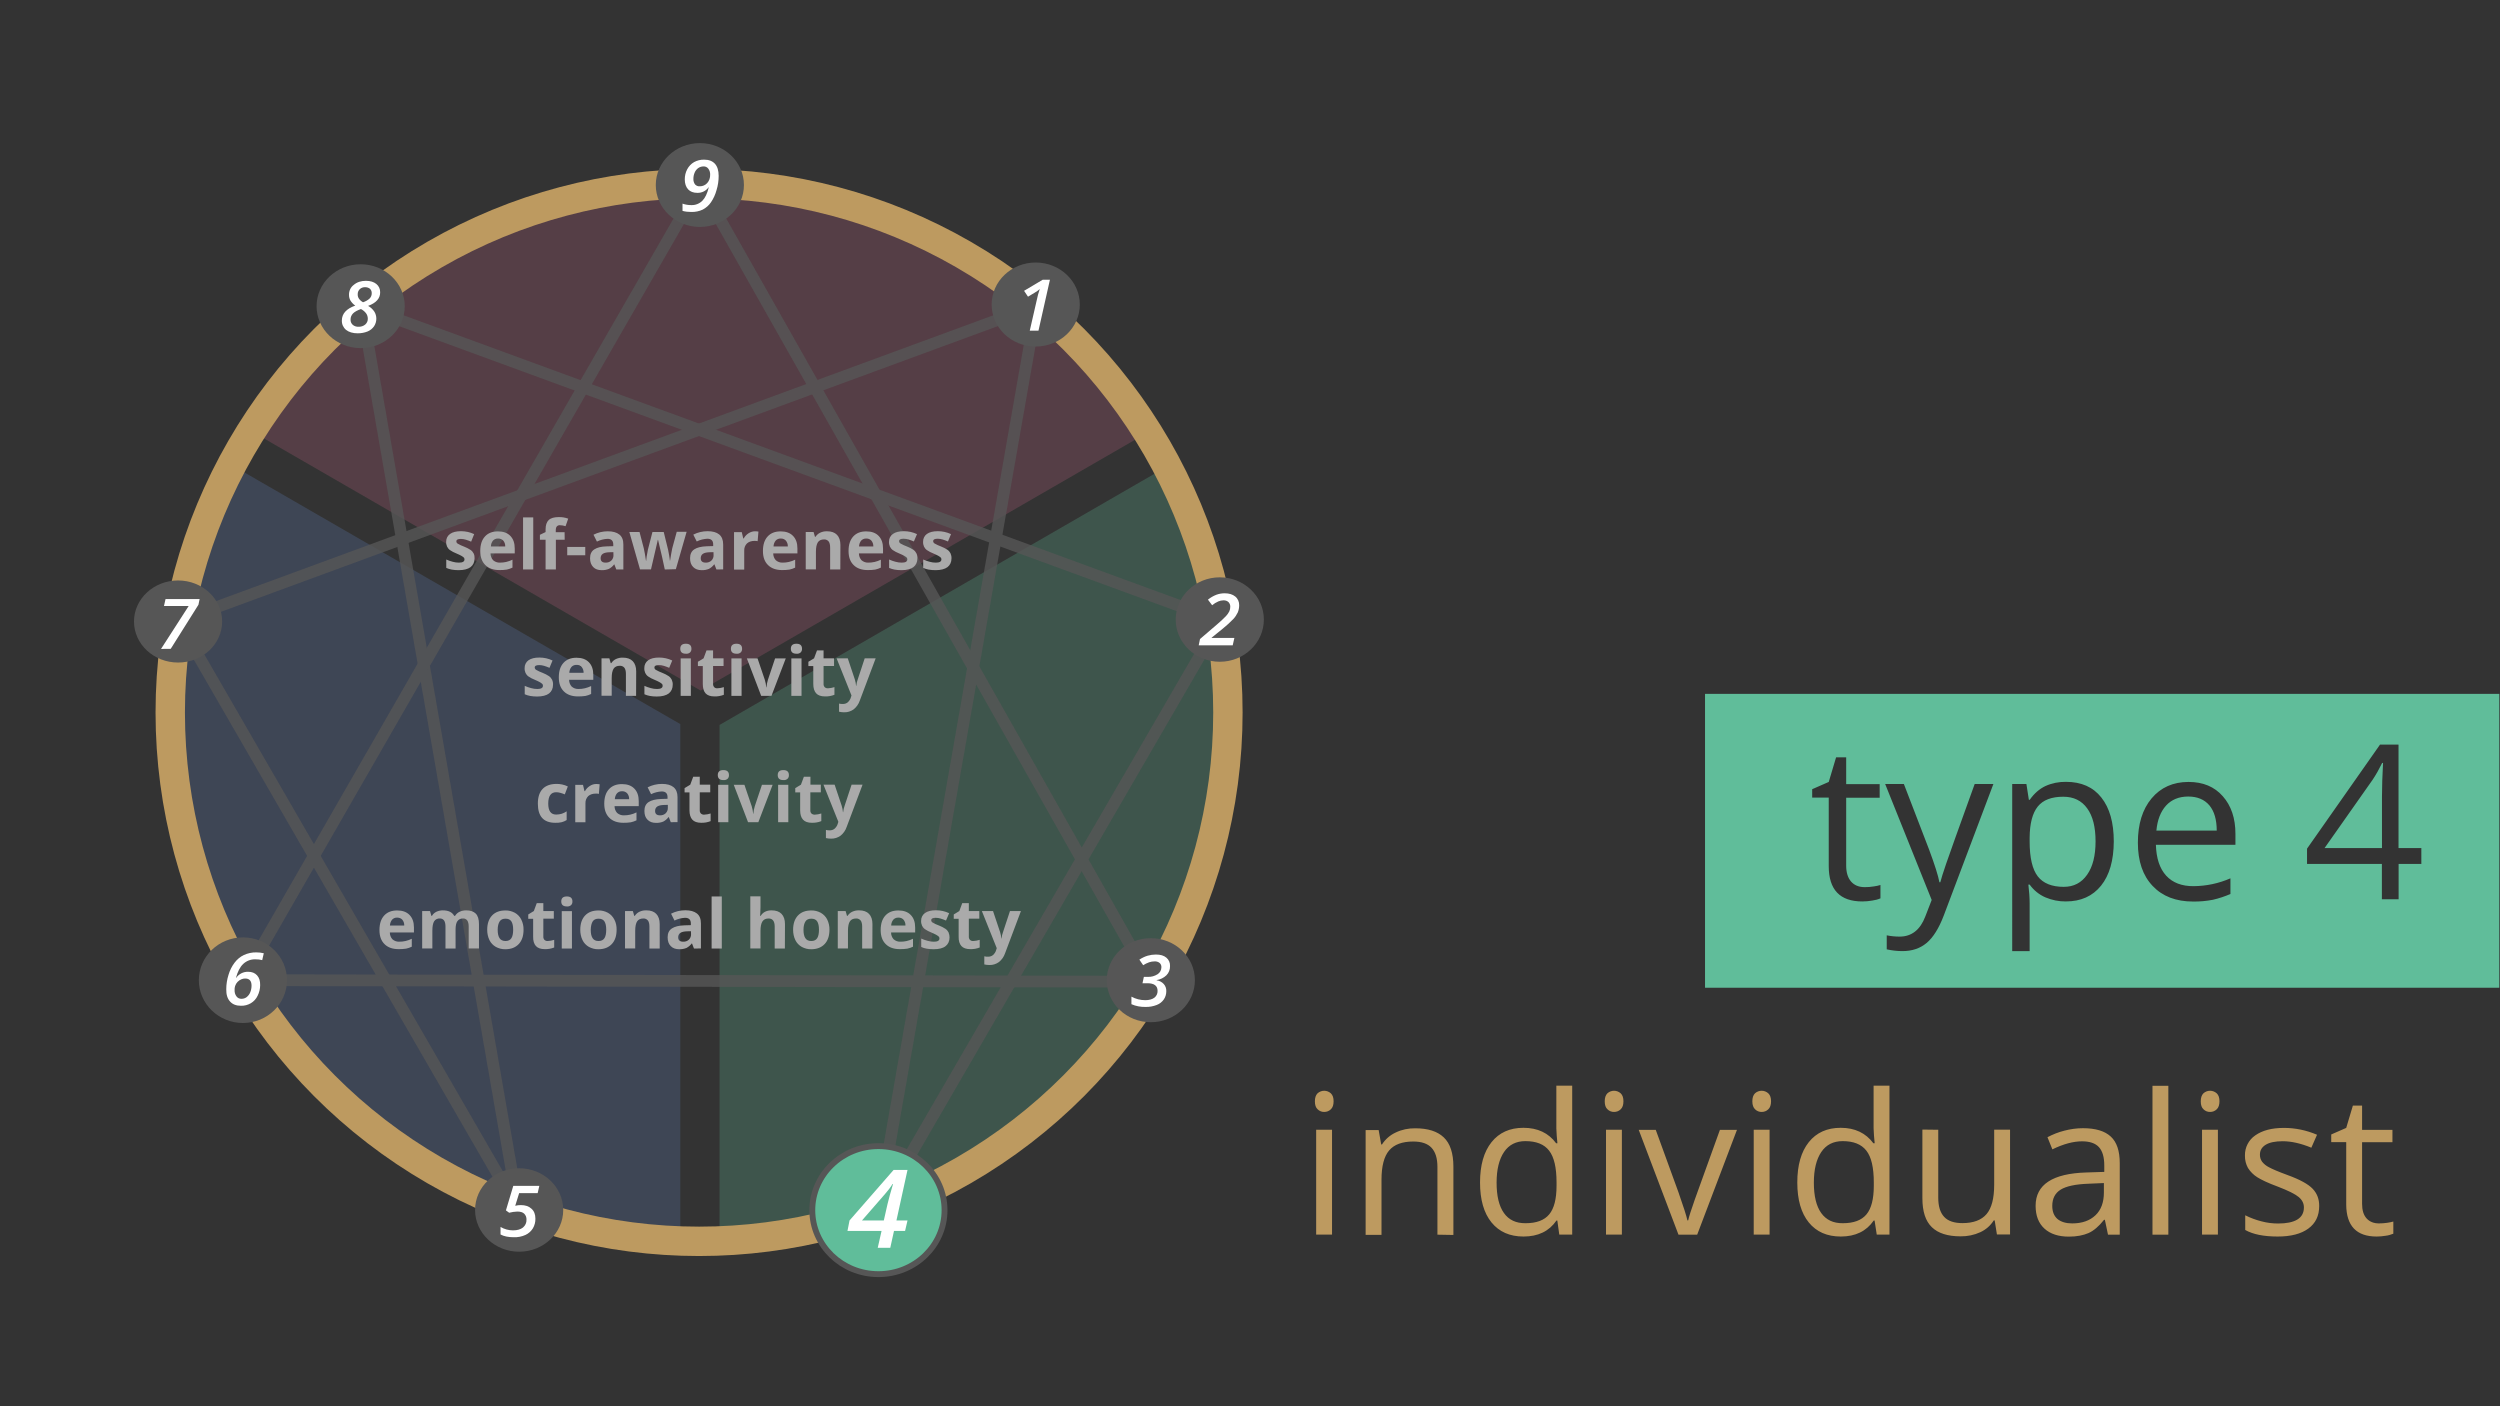<?xml version="1.0" encoding="utf-8"?>
<!-- Generator: Adobe Illustrator 25.2.2, SVG Export Plug-In . SVG Version: 6.00 Build 0)  -->
<svg version="1.1" id="Layer_1" xmlns:v="https://vecta.io/nano"
	 xmlns="http://www.w3.org/2000/svg" xmlns:xlink="http://www.w3.org/1999/xlink" x="0px" y="0px" viewBox="0 0 2552.3 1435.7"
	 style="enable-background:new 0 0 2552.3 1435.7;" xml:space="preserve">
<rect x="0" y="0" width="2552.3" height="1435.7" fill="#333333" stroke="none"/>
<style type="text/css">
	.st0{opacity:0.25;fill:#60BD9A;enable-background:new    ;}
	.st1{opacity:0.25;fill:#BD6083;enable-background:new    ;}
	.st2{opacity:0.25;fill:#6083BD;enable-background:new    ;}
	.st3{opacity:0.8;}
	.st4{fill:#D5C18B;stroke:#565656;stroke-width:12;stroke-miterlimit:10;}
	.st5{fill:none;stroke:#BD9A60;stroke-width:30;}
	.st6{fill:#565656;}
	.st7{fill:#FFFFFF;}
	.st8{fill:#60BD9A;stroke:#565656;stroke-width:6;stroke-miterlimit:10;}
	.st9{fill:#AAAAAA;}
	.st10{fill:#BD9A60;}
	.st11{fill:#60BD9A;}
</style>
<path class="st0" d="M1175.9,1006.7c-132.8,219.7-369.2,254.3-441.3,259.7V740.1l457-263.9C1278.8,643.7,1273.4,845.2,1175.9,1006.7
	z"/>
<path class="st1" d="M1171.9,441.4L715.3,705l-459-265c97.6-159.5,271.2-256.7,458.2-256.4S1074.8,281.5,1171.9,441.4L1171.9,441.4z
	"/>
<path class="st2" d="M694.5,739.2v527.6c-191.2-8.7-364.8-116.3-455.2-284.1c-120.1-223-33.8-441.8-2.3-507.6l438.2,253L694.5,739.2
	z"/>
<g class="st3">
	<path class="st4" d="M1058.3,312l-162,924.3"/>
	<path class="st4" d="M1245.6,633.8l-349.4,602.4 M529.4,1235.4L369,312.5"/>
	<path class="st4" d="M182.1,634.2l347.3,601.3"/>
	<path class="st4" d="M1058.3,312L182.1,634.2 M247.4,1000.7l927.7,1.5"/>
	<path class="st4" d="M714.7,188l460,813.8"/>
	<path class="st4" d="M247.7,1000.4l467-812.4"/>
	<path class="st4" d="M369,312.5l876.6,321.3"/>
</g>
<circle class="st5" cx="713.7" cy="727.4" r="539.9"/>
<path class="st6" d="M1102.4,310.9c0,23.7-20.2,42.9-45,42.9s-45-19.2-45-42.9s20.2-42.9,45-42.9S1102.4,287.3,1102.4,310.9z"/>
<path class="st7" d="M1060.2,337.6h-8.9l7.1-31c0.8-3.9,1.8-7.8,3.1-11.5c-1.5,1.4-3.2,2.6-5,3.6l-7,4.2l-4-6l19-11.3h7.4
	L1060.2,337.6z"/>
<path class="st6" d="M1290.3,632.5c0,23.8-20.2,43.1-45,43.1s-45-19.3-45-43.1s20.2-43.1,45-43.1S1290.3,608.7,1290.3,632.5z"/>
<path class="st7" d="M1258.5,658.8h-34.7l1.3-6.4l17.6-15.1c3.1-2.6,6.1-5.4,8.9-8.3c1.3-1.4,2.5-3,3.4-4.8c0.7-1.5,1-3.1,1-4.7
	c0.1-1.8-0.6-3.5-1.8-4.8c-1.4-1.3-3.3-1.9-5.2-1.8c-1.8,0-3.5,0.4-5.2,1.1c-2.3,1-4.4,2.3-6.3,3.9l-4.3-5.7c2.6-2.1,5.5-3.8,8.6-5
	c2.7-1,5.6-1.5,8.5-1.5c4.5,0,8.1,1.1,10.8,3.3c2.7,2.2,4.1,5.5,4,9c0,2.5-0.5,4.9-1.4,7.2c-1.2,2.5-2.7,4.8-4.6,6.8
	c-3.3,3.4-6.8,6.6-10.5,9.6l-11.6,9.4v0.3h23.2L1258.5,658.8z"/>
<path class="st6" d="M1219.9,1000.7c0,23.6-20.2,42.9-45,42.9s-45-19.2-45-42.9s20.2-42.9,45-42.9S1219.9,977,1219.9,1000.7
	L1219.9,1000.7z"/>
<path class="st7" d="M1194.5,986.3c0.1,3.5-1.2,6.9-3.7,9.4c-2.7,2.6-6.2,4.3-10,4.9v0.2c2.8,0.4,5.4,1.7,7.3,3.8
	c1.8,2,2.7,4.6,2.6,7.3c0,3-0.8,5.9-2.5,8.4c-1.8,2.6-4.4,4.6-7.3,5.7c-3.6,1.4-7.5,2.1-11.4,2c-4.9,0.1-9.9-0.8-14.4-2.8v-7.7
	c2.2,1.2,4.5,2.1,6.9,2.7c2.4,0.6,4.8,0.9,7.3,0.9c3.9,0,7-0.9,9.2-2.5c2.2-1.7,3.4-4.3,3.3-7c0-5.2-3.5-7.8-10.4-7.8h-5l1.4-6.5h4
	c3.5,0.2,7-0.8,10-2.7c2.4-1.5,3.9-4.2,3.9-7.1c0.1-1.7-0.6-3.3-1.8-4.4c-1.5-1.2-3.3-1.7-5.2-1.6c-1.9,0-3.7,0.3-5.5,0.9
	c-2.1,0.7-4.2,1.8-6.1,3l-3.9-5.7c2.6-1.7,5.4-3.1,8.4-4c2.8-0.8,5.6-1.2,8.5-1.2c4.6,0,8.1,1,10.7,3.2
	C1193.3,979.8,1194.7,983,1194.5,986.3L1194.5,986.3z"/>
<path class="st6" d="M941.8,1235.5c0,24-20.2,43.6-45,43.6s-45-19.5-45-43.6s20.2-43.6,45-43.6S941.8,1211.4,941.8,1235.5z"/>
<path class="st7" d="M915,1249.6h-7.5l-2.5,11.5h-8.5l2.6-11.5h-23.2l1.4-7.1l30-34.4h9.5l-7.5,34.4h7.5L915,1249.6z M900.5,1242.5
	l2.5-11.2c0.8-3.3,2-7.8,3.7-13.6h-0.3c-1.5,2.4-3.2,4.6-5,6.7l-15.8,18.1L900.5,1242.5z"/>
<path class="st6" d="M575,1235.3c0,23.5-20.2,42.6-45,42.6s-45-19.1-45-42.6s20.2-42.6,45-42.6C554.9,1192.7,575,1211.8,575,1235.3z
	"/>
<path class="st7" d="M531.8,1230.3c4.5,0,8.1,1.2,10.8,3.7c2.7,2.4,4,5.8,4,10.1c0.1,3.5-0.8,7-2.6,10c-1.8,2.9-4.5,5.3-7.6,6.7
	c-3.8,1.7-7.9,2.5-12.1,2.3c-5.3,0-9.8-0.9-13.3-2.8v-7.7c3.9,2.3,8.3,3.5,12.8,3.5c4.3,0,7.7-1,10.1-2.9c2.4-2,3.8-5,3.6-8.1
	c0.1-2.2-0.7-4.4-2.3-6c-1.5-1.5-3.9-2.2-7-2.2c-2.8,0.1-5.7,0.5-8.4,1.2l-3.3-2.4l7.5-25h26.6l-1.7,7.4h-18.9l-4,12.9
	C527.9,1230.5,529.8,1230.3,531.8,1230.3L531.8,1230.3z"/>
<path class="st6" d="M293,1000.7c0,24.1-20.2,43.7-45,43.7s-45-19.6-45-43.7s20.2-43.7,45-43.7S293,976.5,293,1000.7z"/>
<path class="st7" d="M231,1009.9c0-5,0.8-10,2.3-14.7c1.3-4.5,3.4-8.7,6.2-12.4c2.5-3.3,5.7-6,9.4-7.8c4-1.8,8.4-2.8,12.8-2.7
	c2.6,0,5.1,0.3,7.6,0.9l-1.6,7c-2.2-0.6-4.5-0.8-6.8-0.8c-4.7-0.2-9.2,1.5-12.6,4.7c-3.3,3.1-5.7,7.9-7.4,14.2h0.2
	c2.8-4,7.3-6.3,12.2-6.2c3.9,0,6.9,1.2,9.1,3.6s3.3,5.7,3.2,10c0,3.8-0.9,7.5-2.6,10.9c-1.5,3.2-3.9,5.8-6.9,7.6
	c-3.1,1.8-6.5,2.7-10.1,2.6c-4.8,0-8.5-1.4-11.1-4.3C232.2,1019.6,230.9,1015.4,231,1009.9L231,1009.9z M246.6,1019.7
	c1.9,0,3.8-0.6,5.3-1.8c1.6-1.3,2.9-3,3.6-4.9c0.9-2.2,1.3-4.5,1.3-6.8c0-4.8-2.2-7.3-6.6-7.2c-1.2,0-2.4,0.2-3.6,0.7
	c-3.1,1.2-5.6,3.8-6.6,7c-0.4,1.3-0.6,2.7-0.5,4.1c-0.1,2.3,0.5,4.5,1.9,6.4C242.6,1018.9,244.6,1019.8,246.6,1019.7L246.6,1019.7z"
	/>
<path class="st6" d="M226.8,634.5c0,23.2-20.2,41.9-45,41.9s-45-18.8-45-41.9s20.2-41.9,45-41.9S226.8,611.4,226.8,634.5z"/>
<path class="st7" d="M164.4,662.5l28.2-43.8h-25.2l1.6-7.1h34.8l-1.2,5.8l-28.3,45L164.4,662.5z"/>
<path class="st6" d="M413.2,312.6c0,23.6-20.2,42.8-45,42.8s-45-19.2-45-42.8s20.2-42.8,45-42.8S413.2,289,413.2,312.6z"/>
<path class="st7" d="M373.6,286.7c4.5,0,8,1.1,10.6,3.2c2.6,2.1,4,5.2,3.9,8.5c0.1,3-1,5.9-3,8.1c-2,2.3-5,4.2-9.3,5.8
	c2.6,1.4,4.8,3.5,6.4,5.9c1.3,2.1,2,4.6,2,7.2c0,2.7-0.8,5.4-2.3,7.7c-1.6,2.3-3.9,4.2-6.6,5.3c-3.2,1.3-6.7,1.9-10.1,1.9
	c-5,0-9-1.2-11.9-3.5c-2.8-2.3-4.4-5.8-4.3-9.5c0-7,4.6-12.1,13.7-15.3c-2-1.3-3.6-3.1-4.9-5.1c-1-1.8-1.5-3.7-1.5-5.8
	c-0.1-4,1.6-7.8,4.8-10.2C364.5,288,368.6,286.7,373.6,286.7z M368.5,315.5c-3.7,1.3-6.4,2.8-8.1,4.5c-1.6,1.7-2.6,3.9-2.5,6.3
	c-0.1,2,0.7,3.9,2.2,5.3c1.6,1.4,3.8,2.1,5.9,2c2.5,0.1,5-0.7,6.9-2.3c1.7-1.5,2.7-3.7,2.6-5.9c0-2-0.6-4-1.8-5.6
	C372.3,318,370.6,316.6,368.5,315.5z M372.9,293.2c-2.1-0.1-4.1,0.6-5.6,2c-1.4,1.4-2.2,3.3-2.1,5.2c-0.1,1.7,0.4,3.4,1.5,4.9
	c1.1,1.4,2.4,2.5,3.9,3.3c2.4-0.8,4.7-2,6.6-3.7c1.5-1.4,2.4-3.5,2.3-5.6c0.1-1.7-0.6-3.3-1.8-4.5
	C376.3,293.7,374.6,293.2,372.9,293.2L372.9,293.2z"/>
<path class="st6" d="M759.5,188.9c0,23.6-20.2,42.8-45,42.8s-45-19.2-45-42.8s20.2-42.8,45-42.8S759.5,165.2,759.5,188.9
	L759.5,188.9z"/>
<path class="st7" d="M733.7,179.5c0,5-0.7,9.9-2.2,14.7c-1.2,4.4-3.1,8.6-5.7,12.4c-2.1,3.1-5.1,5.7-8.4,7.4
	c-3.6,1.7-7.6,2.5-11.6,2.4c-3,0-6.1-0.3-9-1.1v-7.4c2.8,1,5.8,1.5,8.8,1.5c4.2,0.2,8.4-1.4,11.4-4.4c2.9-2.9,5.1-7.5,6.6-13.8h-0.2
	c-2.6,3.7-6.9,5.8-11.4,5.7c-4.1,0-7.3-1.2-9.5-3.6s-3.4-5.8-3.4-10.2c0-3.6,0.8-7.1,2.5-10.3c1.6-3,4-5.6,7-7.3
	c3.1-1.7,6.7-2.6,10.3-2.5c4.8,0,8.4,1.4,11,4.2C732.4,170,733.7,174.1,733.7,179.5L733.7,179.5z M718.2,169.9
	c-1.9,0-3.8,0.6-5.4,1.7c-1.6,1.2-2.9,2.8-3.6,4.6c-0.9,2-1.3,4.2-1.3,6.4c-0.1,2,0.5,4.1,1.7,5.7c1.3,1.4,3.1,2.1,5,1.9
	c2.8,0,5.5-1.2,7.4-3.3c2.1-2.3,3.1-5.4,3-8.5c0.1-2.2-0.5-4.3-1.8-6.1C722,170.6,720.1,169.8,718.2,169.9L718.2,169.9z"/>
<path class="st8" d="M964.3,1235.5c0,36.1-30.2,65.3-67.5,65.3s-67.5-29.3-67.5-65.3s30.2-65.4,67.5-65.4S964.3,1199.4,964.3,1235.5
	z"/>
<path class="st7" d="M924,1256.7h-11.3l-3.8,17.2h-12.8l3.9-17.2h-34.8l2.1-10.7l45-51.6h14.2l-11.3,51.6h11.3L924,1256.7z
	 M902.3,1246l3.8-16.8c1.2-4.9,3-11.7,5.6-20.4h-0.5c-2.2,3.6-4.8,6.9-7.6,10.1L880,1246H902.3z"/>
<g>
	<path class="st9" d="M484.5,570c0,3.9-1.4,6.9-4.1,9c-2.7,2-6.8,3.1-12.2,3.1c-2.4,0-4.8-0.2-7.1-0.6c-1.9-0.4-3.7-0.9-5.5-1.7
		v-8.6c2.1,1,4.3,1.7,6.5,2.3c2.1,0.6,4.2,0.9,6.4,0.9c3.8,0,5.7-1.1,5.7-3.3c0-0.7-0.2-1.5-0.8-2c-0.8-0.7-1.7-1.3-2.6-1.8
		c-1.2-0.7-2.9-1.4-4.9-2.3c-2.3-0.9-4.5-2-6.5-3.4c-1.3-0.9-2.3-2.2-3-3.6c-0.7-1.6-1-3.3-0.9-5c-0.1-3.1,1.4-6.1,4-7.9
		c2.6-1.9,6.4-2.8,11.2-2.8c4.6,0,9.2,1,13.4,3L481,553c-1.8-0.8-3.5-1.4-5.4-2c-1.6-0.5-3.4-0.8-5.1-0.8c-3.1,0-4.6,0.8-4.6,2.5
		c0,1,0.6,1.9,1.5,2.4c2.1,1.2,4.3,2.2,6.5,3c2.3,0.9,4.5,2,6.6,3.4c1.3,0.9,2.4,2.2,3.1,3.6C484.3,566.6,484.6,568.3,484.5,570
		L484.5,570z M509.9,582c-6.2,0-11-1.7-14.4-5.1c-3.5-3.4-5.2-8.2-5.2-14.4c0-6.4,1.6-11.3,4.8-14.8s7.6-5.2,13.3-5.2
		c5.4,0,9.6,1.5,12.6,4.6s4.5,7.3,4.5,12.8v5.1h-24.7c0,2.6,0.9,5,2.6,6.9c1.9,1.7,4.4,2.6,6.9,2.5c2.2,0,4.4-0.2,6.5-0.7
		c2.2-0.5,4.4-1.3,6.4-2.3v8.1c-1.9,0.9-3.8,1.6-5.8,2C515,581.8,512.5,582.1,509.9,582L509.9,582z M508.5,549.8
		c-2-0.1-3.9,0.7-5.2,2.1c-1.4,1.7-2.1,3.8-2.1,6h14.6c0.1-2.2-0.6-4.3-2-6C512.4,550.5,510.4,549.7,508.5,549.8z M544.4,581.4H534
		v-53.2h10.4V581.4z M576.5,551h-9v30.4H557V551h-5.8v-5l5.8-2.8v-2.8c0-4.3,1.1-7.5,3.2-9.5c2.1-2,5.6-3,10.3-3
		c3.3-0.1,6.5,0.5,9.6,1.6l-2.7,7.7c-1.9-0.6-3.8-1-5.8-1c-1.2-0.1-2.4,0.4-3.2,1.3c-0.7,1-1,2.2-1,3.4v2.4h9L576.5,551z
		 M579.1,566.9v-8.5h18.4v8.5H579.1z M629.2,581.4l-2-5.2H627c-1.4,1.9-3.3,3.5-5.4,4.6c-2.3,0.9-4.8,1.4-7.3,1.3
		c-3.7,0-6.6-1-8.7-3.2s-3.2-5.1-3.2-9c0-4.1,1.4-7.1,4.3-9c2.8-1.9,7.1-3,12.8-3.1l6.6-0.2v-1.7c0-3.9-2-5.8-5.9-5.8
		c-3.7,0.2-7.4,1.1-10.8,2.8l-3.5-7c4.5-2.3,9.5-3.5,14.6-3.5c5.1,0,9,1.1,11.8,3.3s4.1,5.6,4.1,10.2v25.5L629.2,581.4z
		 M626.2,563.7l-4,0.1c-3,0.1-5.3,0.6-6.8,1.6c-1.5,1-2.3,2.8-2.2,4.6c0,2.9,1.7,4.4,5.1,4.4c2.1,0.1,4.2-0.6,5.8-2.1
		c1.5-1.5,2.3-3.5,2.2-5.5L626.2,563.7z M678.7,581.4l-2.9-13.4l-4-16.9h-0.2l-7,30.2h-11.2l-10.9-38.2h10.4l4.4,16.9
		c0.7,3,1.4,7.2,2.2,12.5h0.2c0.2-2.8,0.6-5.5,1.2-8.2l0.5-2.9l4.7-18.3h11.5l4.5,18.3l0.4,2.2l0.6,3.1l0.5,3.2
		c0.1,0.8,0.2,1.7,0.3,2.5h0.2l1.1-6.8l1.1-5.8l4.6-16.9H701l-11,38.2L678.7,581.4z M731.4,581.4l-2-5.2h-0.3
		c-1.4,1.9-3.3,3.5-5.4,4.6c-2.3,0.9-4.8,1.4-7.3,1.3c-3.7,0-6.5-1-8.7-3.2s-3.2-5.1-3.2-9c0-4.1,1.4-7.1,4.2-9
		c2.8-1.9,7.1-3,12.8-3.2l6.6-0.2v-1.7c0-3.9-2-5.8-6-5.8c-3.7,0.2-7.4,1.1-10.8,2.8l-3.5-7c4.5-2.3,9.5-3.5,14.6-3.5
		c5.1,0,9.1,1.1,11.8,3.3c2.7,2.2,4.1,5.6,4.1,10.2v25.5L731.4,581.4z M728.4,563.7l-4,0.1c-3,0.1-5.3,0.6-6.8,1.6
		c-1.5,1-2.3,2.8-2.2,4.6c0,2.9,1.7,4.4,5.1,4.4c2.1,0.1,4.2-0.6,5.8-2.1c1.5-1.5,2.3-3.5,2.2-5.5L728.4,563.7z M770.8,542.4
		c1.2,0,2.4,0.1,3.5,0.3l-0.8,9.8c-1-0.2-2-0.4-3.1-0.3c-3.3,0-5.9,0.9-7.8,2.6c-1.9,1.9-2.9,4.5-2.8,7.2v19.5h-10.4v-38.2h7.9
		l1.5,6.4h0.5c1.1-2.1,2.8-3.9,4.8-5.2C766.2,543.1,768.5,542.4,770.8,542.4L770.8,542.4z M798.5,582c-6.1,0-11-1.7-14.4-5.1
		c-3.5-3.4-5.2-8.2-5.2-14.4c0-6.4,1.6-11.3,4.8-14.8c3.2-3.5,7.6-5.2,13.3-5.2c5.4,0,9.6,1.5,12.6,4.6c3,3.1,4.5,7.3,4.5,12.8v5.1
		h-24.7c0,2.6,0.9,5,2.6,6.9c1.9,1.7,4.4,2.6,6.9,2.5c2.2,0,4.4-0.2,6.5-0.7c2.2-0.5,4.4-1.3,6.4-2.3v8.1c-1.9,0.9-3.8,1.6-5.8,2
		C803.6,581.8,801.1,582.1,798.5,582L798.5,582z M797.1,549.8c-2-0.1-3.9,0.7-5.2,2.1c-1.4,1.7-2.1,3.8-2.2,6h14.6
		c0.1-2.2-0.6-4.3-2-6C801,550.5,799.1,549.7,797.1,549.8L797.1,549.8z M857.9,581.4h-10.4V559c0-2.8-0.5-4.8-1.5-6.2
		c-1.1-1.4-2.9-2.2-4.7-2.1c-2.9,0-5,1-6.3,2.9c-1.3,2-2,5.2-2,9.7v18h-10.4v-38.2h8l1.4,4.9h0.6c1.2-1.8,2.8-3.3,4.8-4.2
		c2.2-1,4.6-1.5,7-1.4c4.4,0,7.8,1.2,10.1,3.6c2.3,2.4,3.5,5.9,3.5,10.4L857.9,581.4z M885.9,582c-6.1,0-11-1.7-14.4-5.1
		c-3.5-3.4-5.2-8.2-5.2-14.4c0-6.4,1.6-11.3,4.8-14.8s7.6-5.2,13.3-5.2c5.4,0,9.6,1.5,12.6,4.6s4.5,7.3,4.5,12.8v5.1h-24.6
		c0,2.6,0.9,5,2.6,6.9c1.9,1.7,4.4,2.6,6.9,2.5c2.2,0,4.4-0.2,6.5-0.7c2.2-0.5,4.4-1.3,6.4-2.3v8.1c-1.9,0.9-3.8,1.6-5.8,2
		C891,581.8,888.4,582.1,885.9,582L885.9,582z M884.4,549.8c-2-0.1-3.9,0.7-5.2,2.1c-1.4,1.7-2.1,3.8-2.2,6h14.6
		c0.1-2.2-0.6-4.3-2-6C888.3,550.5,886.4,549.7,884.4,549.8z M936.6,570c0,3.9-1.4,6.9-4.1,9c-2.7,2-6.8,3.1-12.2,3.1
		c-2.4,0-4.8-0.2-7.1-0.6c-1.9-0.4-3.7-0.9-5.5-1.7v-8.6c2.1,1,4.3,1.7,6.5,2.3c2.1,0.6,4.2,0.9,6.4,0.9c3.8,0,5.7-1.1,5.7-3.3
		c0-0.7-0.2-1.5-0.8-2c-0.8-0.7-1.7-1.3-2.6-1.8c-1.2-0.7-2.9-1.4-4.9-2.3c-2.3-0.9-4.5-2-6.5-3.4c-1.3-0.9-2.3-2.2-3-3.6
		c-0.7-1.6-1-3.3-0.9-5c-0.1-3.1,1.4-6.1,4-7.9c2.6-1.9,6.4-2.8,11.2-2.8c4.6,0,9.2,1,13.4,3l-3.2,7.5c-1.8-0.8-3.5-1.4-5.4-2
		c-1.6-0.5-3.4-0.8-5.1-0.8c-3.1,0-4.6,0.8-4.6,2.5c0,1,0.6,1.9,1.5,2.4c2.1,1.2,4.3,2.2,6.5,3c2.3,0.9,4.5,2,6.6,3.4
		c1.3,0.9,2.4,2.2,3.1,3.6C936.4,566.6,936.7,568.3,936.6,570L936.6,570z M971.4,570c0,3.9-1.4,6.9-4.1,9c-2.7,2-6.8,3.1-12.2,3.1
		c-2.4,0-4.8-0.2-7.1-0.6c-1.9-0.4-3.7-0.9-5.5-1.7v-8.6c2.1,1,4.3,1.7,6.5,2.3c2.1,0.6,4.2,0.9,6.4,0.9c3.8,0,5.7-1.1,5.7-3.3
		c0-0.7-0.2-1.5-0.8-2c-0.8-0.7-1.7-1.3-2.6-1.8c-1.2-0.7-2.9-1.4-4.9-2.3c-2.3-0.9-4.5-2-6.5-3.4c-1.3-0.9-2.3-2.2-3-3.6
		c-0.7-1.6-1-3.3-0.9-5c-0.1-3.1,1.4-6.1,3.9-7.9c2.7-1.9,6.4-2.8,11.2-2.8c4.6,0,9.2,1,13.4,3l-3.1,7.5c-1.9-0.8-3.7-1.5-5.4-2
		c-1.6-0.5-3.4-0.8-5.1-0.8c-3.1,0-4.6,0.8-4.6,2.5c0,1,0.6,1.9,1.5,2.4c2.1,1.2,4.3,2.2,6.5,3c2.3,0.9,4.5,2,6.6,3.4
		c1.3,0.9,2.4,2.2,3.1,3.6C971.1,566.6,971.5,568.3,971.4,570L971.4,570z M564.6,699c0,3.9-1.4,6.9-4.1,9c-2.7,2-6.8,3.1-12.2,3.1
		c-2.4,0-4.8-0.2-7.1-0.6c-1.9-0.4-3.7-0.9-5.5-1.7v-8.6c2.1,1,4.3,1.7,6.5,2.3c2.1,0.6,4.2,0.9,6.4,0.9c3.8,0,5.7-1.1,5.7-3.3
		c0-0.7-0.2-1.5-0.8-2c-0.8-0.7-1.7-1.3-2.6-1.8c-1.2-0.7-2.9-1.4-4.9-2.3c-2.3-0.9-4.5-2-6.5-3.4c-1.3-0.9-2.3-2.2-3-3.6
		c-0.7-1.6-1-3.3-0.9-5c-0.1-3.1,1.4-6.1,3.9-7.9c2.7-1.9,6.4-2.8,11.2-2.8c4.6,0,9.2,1,13.4,3l-3.1,7.5c-1.9-0.8-3.7-1.5-5.4-2
		c-1.6-0.5-3.4-0.8-5.1-0.8c-3.1,0-4.6,0.8-4.6,2.5c0.1,1,0.6,1.9,1.5,2.4c2.1,1.2,4.3,2.2,6.5,3c2.3,0.9,4.5,2,6.6,3.4
		c1.3,0.9,2.4,2.2,3.1,3.6C564.4,695.6,564.7,697.3,564.6,699L564.6,699z M590.1,711c-6.1,0-11-1.7-14.4-5.1
		c-3.5-3.4-5.2-8.2-5.2-14.4c0-6.4,1.6-11.3,4.8-14.8s7.6-5.2,13.3-5.2c5.4,0,9.6,1.5,12.6,4.6c3,3.1,4.5,7.3,4.5,12.8v5.1H581
		c0,2.6,0.9,5,2.6,6.9c1.9,1.7,4.4,2.6,6.9,2.5c2.2,0,4.4-0.2,6.5-0.7c2.2-0.5,4.4-1.3,6.5-2.3v8.1c-1.9,0.9-3.8,1.6-5.8,2
		C595.2,710.8,592.6,711.1,590.1,711L590.1,711z M588.6,678.8c-2-0.1-3.9,0.7-5.2,2.1c-1.4,1.7-2.1,3.8-2.2,6h14.6
		c0.1-2.2-0.6-4.3-2-6C592.5,679.5,590.6,678.7,588.6,678.8z M649.4,710.4H639V688c0-2.8-0.5-4.8-1.5-6.2c-1.1-1.4-2.9-2.2-4.7-2.1
		c-2.9,0-5,1-6.3,2.9s-2,5.2-2,9.7v18h-10.4v-38.2h8l1.4,4.9h0.6c1.2-1.8,2.8-3.3,4.8-4.2c2.2-1,4.6-1.5,7-1.4
		c4.4,0,7.8,1.2,10.1,3.6c2.3,2.4,3.5,5.9,3.5,10.4L649.4,710.4z M686.8,699c0,3.9-1.4,6.9-4.1,9c-2.7,2-6.8,3.1-12.2,3.1
		c-2.4,0-4.8-0.2-7.1-0.6c-1.9-0.4-3.7-0.9-5.5-1.7v-8.6c2.1,1,4.3,1.7,6.5,2.3c2.1,0.6,4.2,0.9,6.4,0.9c3.8,0,5.7-1.1,5.7-3.3
		c0-0.7-0.2-1.5-0.8-2c-0.8-0.7-1.7-1.3-2.6-1.8c-1.2-0.7-2.9-1.4-4.9-2.3c-2.3-0.9-4.5-2-6.5-3.4c-1.3-0.9-2.3-2.2-3-3.6
		c-0.7-1.6-1-3.3-0.9-5c-0.1-3.1,1.4-6.1,3.9-7.9c2.6-1.9,6.4-2.8,11.2-2.8c4.6,0,9.2,1,13.4,3l-3.1,7.5c-1.9-0.8-3.7-1.5-5.4-2
		c-1.6-0.5-3.4-0.8-5.1-0.8c-3.1,0-4.6,0.8-4.6,2.5c0,1,0.6,1.9,1.5,2.4c2.1,1.2,4.3,2.2,6.5,3c2.3,0.9,4.5,2,6.6,3.4
		c1.3,0.9,2.4,2.2,3.1,3.6C686.5,695.6,686.9,697.3,686.8,699L686.8,699z"/>
	<g>
		<path id="B" class="st9" d="M694.5,662.3c0-3.4,1.9-5.1,5.7-5.1c3.8,0,5.7,1.7,5.7,5.1c0.1,1.4-0.4,2.8-1.4,3.8
			c-1.2,1-2.7,1.5-4.3,1.3C696.4,667.4,694.5,665.7,694.5,662.3z M705.3,710.4h-10.4v-38.2h10.4V710.4z"/>
	</g>
	<path class="st9" d="M732.4,702.7c2.2-0.1,4.4-0.5,6.6-1.2v7.8c-3,1.2-6.3,1.8-9.6,1.7c-4.2,0-7.2-1.1-9.1-3.2s-2.8-5.3-2.8-9.5
		V680h-5v-4.4l5.8-3.5l3-8.1h6.7v8.1h10.7v7.8h-10.7v18.4c-0.1,1.2,0.4,2.4,1.2,3.3C730,702.4,731.2,702.8,732.4,702.7L732.4,702.7z
		"/>
	<g>
		<path id="C" class="st9" d="M746.2,662.3c0-3.4,1.9-5.1,5.7-5.1c3.8,0,5.7,1.7,5.7,5.1c0.1,1.4-0.4,2.8-1.4,3.8
			c-1.2,1-2.7,1.5-4.3,1.3C748.1,667.4,746.2,665.7,746.2,662.3z M757.1,710.4h-10.4v-38.2h10.4V710.4z"/>
	</g>
	<path class="st9" d="M777.1,710.4l-14.6-38.2h10.9l7.4,21.8c0.8,2.5,1.3,5.2,1.5,7.8h0.2c0.2-2.7,0.7-5.3,1.5-7.8l7.3-21.8h10.9
		l-14.6,38.2H777.1z"/>
	<g>
		<path id="B_1_" class="st9" d="M807.4,662.3c0-3.4,1.9-5.1,5.7-5.1c3.8,0,5.7,1.7,5.7,5.1c0.1,1.4-0.4,2.8-1.4,3.8
			c-1.2,1-2.7,1.5-4.3,1.3C809.3,667.4,807.4,665.7,807.4,662.3z M818.3,710.4h-10.4v-38.2h10.4V710.4z"/>
	</g>
	<path class="st9" d="M845.3,702.7c2.2-0.1,4.4-0.5,6.6-1.2v7.8c-3,1.2-6.3,1.8-9.6,1.7c-4.2,0-7.2-1.1-9.1-3.2
		c-1.9-2.1-2.9-5.3-2.9-9.5V680h-5v-4.4l5.8-3.5l3-8.1h6.7v8.1h10.7v7.8h-10.7v18.4c-0.1,1.2,0.4,2.4,1.2,3.3
		C842.9,702.4,844.1,702.8,845.3,702.7L845.3,702.7z M854.1,672.1h11.4l7.2,21.5c0.7,2.2,1.1,4.4,1.3,6.6h0.2
		c0.2-2.3,0.7-4.5,1.5-6.6l7.1-21.5h11.2l-16.2,43.1c-1.2,3.6-3.4,6.7-6.3,9c-2.8,2-6.2,3.1-9.6,3c-1.8,0-3.6-0.2-5.3-0.6v-8.3
		c1.3,0.3,2.7,0.5,4.1,0.4c1.8,0,3.5-0.6,4.8-1.7c1.5-1.4,2.7-3.1,3.2-5.1l0.6-1.9L854.1,672.1z M566.9,840
		c-11.9,0-17.8-6.5-17.8-19.6c0-6.5,1.6-11.5,4.8-14.9c3.2-3.4,7.9-5.1,13.9-5.2c4.1-0.1,8.2,0.8,11.9,2.6l-3.1,8.1
		c-1.6-0.7-3.2-1.2-4.6-1.6c-1.4-0.4-2.8-0.6-4.2-0.6c-5.4,0-8.1,3.9-8.1,11.6c0,7.5,2.7,11.2,8.1,11.2c1.9,0,3.8-0.3,5.6-0.8
		c1.8-0.6,3.5-1.4,5.1-2.5v8.9c-1.6,1-3.3,1.8-5.1,2.2C571.3,839.9,569.1,840.1,566.9,840L566.9,840z M608.7,800.4
		c1.2,0,2.4,0.1,3.5,0.3l-0.8,9.8c-1-0.2-2-0.4-3.1-0.3c-3.3,0-5.9,0.9-7.8,2.6c-1.9,1.9-2.9,4.5-2.8,7.2v19.5h-10.4v-38.2h7.9
		l1.5,6.4h0.5c1.1-2.1,2.8-3.9,4.8-5.2C604.1,801.1,606.4,800.4,608.7,800.4z M636.5,840c-6.2,0-11-1.7-14.4-5.1
		c-3.5-3.4-5.2-8.2-5.2-14.4c0-6.4,1.6-11.3,4.8-14.8s7.6-5.2,13.3-5.2c5.4,0,9.6,1.5,12.6,4.6c3,3.1,4.5,7.3,4.5,12.8v5.1h-24.7
		c0,2.6,0.9,5,2.6,6.9c1.9,1.7,4.4,2.6,6.9,2.5c2.2,0,4.4-0.2,6.5-0.7c2.2-0.5,4.4-1.3,6.4-2.3v8.1c-1.9,0.9-3.8,1.6-5.8,2
		C641.6,839.8,639.1,840.1,636.5,840L636.5,840z M635.1,807.8c-2-0.1-3.9,0.7-5.2,2.1c-1.4,1.7-2.1,3.8-2.2,6h14.6
		c0.1-2.2-0.6-4.3-2-6C639,808.5,637,807.7,635.1,807.8L635.1,807.8z M684.8,839.4l-2-5.2h-0.3c-1.4,1.9-3.3,3.5-5.4,4.6
		c-2.3,0.9-4.8,1.4-7.3,1.3c-3.7,0-6.5-1-8.7-3.2s-3.2-5.1-3.2-9c0-4.1,1.4-7.1,4.2-9s7.1-3,12.8-3.2l6.6-0.2v-1.7
		c0-3.9-2-5.8-6-5.8c-3.7,0.2-7.4,1.1-10.8,2.8l-3.5-7c4.5-2.3,9.5-3.5,14.6-3.5c5.1,0,9.1,1.1,11.8,3.3c2.7,2.2,4.1,5.6,4.1,10.2
		v25.5L684.8,839.4z M681.8,821.7l-4,0.1c-3,0.1-5.3,0.6-6.8,1.6c-1.5,1-2.3,2.8-2.2,4.6c0,2.9,1.7,4.4,5,4.4
		c2.1,0.1,4.2-0.6,5.8-2.1c1.5-1.5,2.3-3.5,2.2-5.5L681.8,821.7z M718.9,831.7c2.2-0.1,4.4-0.5,6.6-1.2v7.8c-3,1.2-6.3,1.8-9.6,1.7
		c-4.2,0-7.2-1.1-9.1-3.2c-1.9-2.1-2.9-5.3-2.9-9.5V809h-5v-4.4l5.8-3.5l3-8.1h6.7v8.1h10.7v7.8h-10.7v18.4
		c-0.1,1.2,0.4,2.4,1.2,3.3C716.6,831.4,717.7,831.8,718.9,831.7L718.9,831.7z"/>
	<g>
		<path id="C_1_" class="st9" d="M732.8,791.3c0-3.4,1.9-5.1,5.7-5.1c3.8,0,5.7,1.7,5.7,5.1c0.1,1.4-0.4,2.8-1.4,3.8
			c-1.2,1-2.7,1.5-4.3,1.3C734.7,796.4,732.8,794.7,732.8,791.3z M743.6,839.4h-10.4v-38.2h10.4V839.4z"/>
	</g>
	<path class="st9" d="M763.7,839.4l-14.6-38.2H760l7.4,21.8c0.8,2.5,1.3,5.2,1.5,7.8h0.2c0.2-2.7,0.7-5.3,1.5-7.8l7.3-21.8h10.9
		l-14.6,38.2H763.7z M794,791.3c0-3.4,1.9-5.1,5.7-5.1c3.8,0,5.7,1.7,5.7,5.1c0.1,1.4-0.4,2.8-1.4,3.8c-1.2,1-2.7,1.5-4.3,1.3
		C795.9,796.4,794,794.7,794,791.3z M804.8,839.4h-10.4v-38.2h10.4V839.4z M831.9,831.7c2.2-0.1,4.4-0.5,6.6-1.2v7.8
		c-3,1.2-6.3,1.8-9.6,1.7c-4.2,0-7.2-1.1-9.1-3.2s-2.9-5.3-2.9-9.5V809h-5v-4.4l5.8-3.5l3-8.1h6.7v8.1H838v7.8h-10.7v18.4
		c-0.1,1.2,0.3,2.4,1.2,3.3C829.5,831.4,830.7,831.8,831.9,831.7L831.9,831.7z M840.7,801.1h11.4l7.2,21.5c0.7,2.2,1.1,4.4,1.3,6.6
		h0.2c0.2-2.3,0.7-4.5,1.5-6.6l7.1-21.5h11.2l-16.2,43.1c-1.2,3.6-3.4,6.7-6.3,9c-2.8,2-6.2,3.1-9.6,3c-1.8,0-3.6-0.2-5.3-0.6v-8.3
		c1.3,0.3,2.7,0.5,4.1,0.4c1.8,0,3.5-0.6,4.8-1.7c1.5-1.4,2.7-3.1,3.2-5.1l0.6-1.9L840.7,801.1z M407,969c-6.2,0-11-1.7-14.4-5.1
		c-3.5-3.4-5.2-8.2-5.2-14.4c0-6.4,1.6-11.3,4.8-14.8c3.2-3.5,7.6-5.2,13.3-5.2c5.4,0,9.6,1.5,12.6,4.6c3,3.1,4.5,7.3,4.5,12.8v5.1
		h-24.6c0,2.6,0.9,5,2.6,6.9c1.9,1.7,4.4,2.6,6.9,2.5c2.2,0,4.4-0.2,6.5-0.7c2.2-0.5,4.4-1.3,6.4-2.3v8.1c-1.9,0.9-3.8,1.6-5.8,2
		C412.1,968.8,409.5,969.1,407,969L407,969z M405.5,936.8c-2-0.1-3.9,0.7-5.2,2.1c-1.4,1.7-2.1,3.8-2.2,6h14.6c0.1-2.2-0.6-4.3-2-6
		C409.4,937.5,407.5,936.8,405.5,936.8L405.5,936.8z M465.2,968.4h-10.4V946c0-2.8-0.5-4.8-1.4-6.2c-1-1.4-2.6-2.2-4.4-2.1
		c-2.3-0.2-4.6,1-5.8,2.9c-1.2,2-1.8,5.2-1.8,9.7v18H431v-38.2h8l1.4,4.9h0.6c1-1.8,2.6-3.2,4.4-4.1c2.1-1,4.4-1.5,6.7-1.5
		c5.7,0,9.6,1.9,11.6,5.6h0.9c1.1-1.8,2.6-3.2,4.5-4.1c2.1-1,4.4-1.5,6.8-1.5c4.3,0,7.6,1.1,9.8,3.3s3.3,5.8,3.3,10.7v24.9h-10.5
		v-22.3c0-2.8-0.5-4.8-1.4-6.2c-1-1.4-2.6-2.2-4.4-2.1c-2.3-0.1-4.4,0.9-5.7,2.7c-1.3,1.8-1.9,4.7-1.9,8.7V968.4z M534.5,949.2
		c0,6.2-1.6,11.1-4.9,14.6c-3.3,3.5-7.8,5.3-13.7,5.3c-3.4,0.1-6.7-0.8-9.7-2.4c-2.8-1.6-5.1-4-6.5-6.9c-1.6-3.3-2.3-6.9-2.3-10.5
		c0-6.2,1.6-11.1,4.9-14.6c3.3-3.5,7.8-5.2,13.7-5.2c3.4-0.1,6.7,0.8,9.7,2.4c2.8,1.6,5.1,4,6.5,6.9
		C533.8,942,534.6,945.6,534.5,949.2L534.5,949.2z M508.1,949.2c0,3.8,0.6,6.6,1.9,8.6c1.2,1.9,3.3,2.9,6.1,2.9c2.8,0,4.8-1,6-2.9
		s1.8-4.8,1.8-8.6s-0.6-6.6-1.8-8.5s-3.2-2.8-6-2.8s-4.8,0.9-6,2.8S508.1,945.4,508.1,949.2L508.1,949.2z M559.2,960.7
		c2.2-0.1,4.4-0.5,6.6-1.2v7.8c-3,1.2-6.3,1.8-9.6,1.7c-4.2,0-7.2-1.1-9.1-3.2c-1.9-2.1-2.9-5.3-2.8-9.5V938h-5v-4.4l5.7-3.5l3-8.1
		h6.7v8.1h10.7v7.8h-10.7v18.4c-0.1,1.2,0.4,2.4,1.2,3.3C556.8,960.4,558,960.8,559.2,960.7L559.2,960.7z"/>
	<g>
		<path id="B_2_" class="st9" d="M573,920.3c0-3.4,1.9-5.1,5.7-5.1c3.8,0,5.7,1.7,5.7,5.1c0.1,1.4-0.4,2.8-1.4,3.8
			c-1.2,1-2.7,1.5-4.3,1.3C574.9,925.4,573,923.7,573,920.3z M583.9,968.4h-10.4v-38.2h10.4V968.4z"/>
	</g>
	<path class="st9" d="M629.5,949.2c0,6.2-1.6,11.1-4.9,14.6s-7.8,5.3-13.7,5.3c-3.4,0.1-6.7-0.8-9.7-2.4c-2.8-1.6-5.1-4-6.5-6.9
		c-1.6-3.3-2.3-6.9-2.3-10.5c0-6.2,1.6-11.1,4.9-14.6s7.8-5.2,13.7-5.2c3.4-0.1,6.7,0.8,9.7,2.4c2.8,1.6,5,4,6.5,6.9
		C628.9,942,629.6,945.6,629.5,949.2z M603.1,949.2c0,3.8,0.6,6.6,1.9,8.6s3.3,2.9,6.1,2.9c2.8,0,4.8-1,6-2.9s1.8-4.8,1.8-8.6
		s-0.6-6.6-1.8-8.5s-3.2-2.8-6-2.8s-4.8,0.9-6,2.8S603.2,945.4,603.1,949.2L603.1,949.2z M673.5,968.4H663V946
		c0-2.8-0.5-4.8-1.5-6.2c-1.1-1.4-2.9-2.2-4.7-2.1c-2.9,0-5,1-6.3,2.9c-1.3,1.9-2,5.2-2,9.7v18h-10.4v-38.2h8l1.4,4.9h0.6
		c1.2-1.8,2.8-3.3,4.8-4.2c2.2-1,4.6-1.5,7-1.4c4.4,0,7.8,1.2,10.1,3.6c2.3,2.4,3.5,5.9,3.5,10.4L673.5,968.4z M708.5,968.4l-2-5.2
		h-0.3c-1.4,1.9-3.3,3.5-5.4,4.6c-2.3,0.9-4.8,1.4-7.3,1.3c-3.7,0-6.6-1-8.7-3.2c-2.1-2.1-3.2-5.1-3.2-9c0-4.1,1.4-7.1,4.3-9
		c2.8-1.9,7.1-3,12.8-3.2l6.6-0.2v-1.7c0-3.9-2-5.8-5.9-5.8c-3.7,0.2-7.4,1.1-10.8,2.8l-3.5-7c4.5-2.3,9.5-3.5,14.6-3.5
		c5.1,0,9,1.1,11.8,3.3s4.1,5.6,4.1,10.2v25.5L708.5,968.4z M705.4,950.7l-4,0.1c-3,0.1-5.3,0.6-6.8,1.6c-1.5,1-2.3,2.8-2.2,4.6
		c0,2.9,1.7,4.4,5.1,4.4c2.1,0.1,4.2-0.6,5.8-2.1c1.5-1.5,2.3-3.5,2.2-5.5L705.4,950.7z M736.9,968.4h-10.4v-53.2h10.4V968.4z
		 M801.3,968.4h-10.4V946c0-5.5-2.1-8.3-6.2-8.3c-2.9,0-5,1-6.3,3s-2,5.2-2,9.6v18H766v-53.2h10.4V926c0,0.8-0.1,2.8-0.2,5.9
		L776,935h0.6c2.3-3.7,6-5.6,11.1-5.6c4.5,0,7.9,1.2,10.2,3.6c2.3,2.4,3.5,5.9,3.5,10.4L801.3,968.4z M846.8,949.2
		c0,6.2-1.6,11.1-4.9,14.6c-3.3,3.5-7.9,5.3-13.7,5.3c-3.4,0.1-6.7-0.8-9.7-2.4c-2.8-1.6-5.1-4-6.5-6.9c-1.6-3.3-2.3-6.9-2.3-10.5
		c0-6.2,1.6-11.1,4.9-14.6c3.3-3.5,7.8-5.2,13.7-5.2c3.4-0.1,6.7,0.8,9.7,2.4c2.8,1.6,5.1,4,6.5,6.8
		C846.1,942,846.9,945.6,846.8,949.2z M820.3,949.2c0,3.8,0.6,6.6,1.9,8.6s3.3,2.9,6.1,2.9s4.8-1,6-2.9s1.8-4.8,1.8-8.6
		s-0.6-6.6-1.8-8.5s-3.2-2.8-6-2.8s-4.8,0.9-6,2.8S820.3,945.4,820.3,949.2L820.3,949.2z M890.6,968.4h-10.4V946
		c0-2.8-0.5-4.8-1.5-6.2c-1.1-1.4-2.9-2.2-4.7-2.1c-2.9,0-5,1-6.3,2.9s-2,5.2-2,9.7v18h-10.4v-38.2h8l1.4,4.9h0.6
		c1.2-1.8,2.8-3.3,4.8-4.2c2.2-1,4.6-1.5,7-1.4c4.4,0,7.8,1.2,10.1,3.6c2.3,2.4,3.5,5.9,3.5,10.4L890.6,968.4z M918.7,969
		c-6.2,0-11-1.7-14.4-5.1c-3.5-3.4-5.2-8.2-5.2-14.4c0-6.4,1.6-11.3,4.8-14.8c3.2-3.5,7.6-5.2,13.3-5.2c5.4,0,9.6,1.5,12.6,4.6
		c3,3.1,4.5,7.3,4.5,12.8v5.1h-24.6c0,2.6,0.9,5,2.6,6.9c1.9,1.7,4.4,2.6,6.9,2.5c2.2,0,4.4-0.2,6.5-0.7c2.2-0.5,4.4-1.3,6.4-2.3
		v8.1c-1.9,0.9-3.8,1.6-5.8,2C923.8,968.8,921.2,969.1,918.7,969L918.7,969z M917.2,936.8c-2-0.1-3.9,0.7-5.2,2.1
		c-1.4,1.7-2.1,3.8-2.2,6h14.6c0.1-2.2-0.6-4.3-2-6C921.1,937.5,919.2,936.7,917.2,936.8L917.2,936.8z M969.4,957
		c0,3.9-1.4,6.9-4.1,9c-2.7,2.1-6.8,3.1-12.2,3.1c-2.4,0-4.8-0.2-7.1-0.6c-1.9-0.3-3.7-0.9-5.5-1.7v-8.6c2.1,1,4.3,1.7,6.5,2.3
		c2.1,0.6,4.2,0.9,6.4,0.9c3.8,0,5.7-1.1,5.7-3.3c0-0.7-0.2-1.5-0.8-2c-0.8-0.7-1.7-1.3-2.6-1.8c-1.2-0.7-2.9-1.4-4.9-2.3
		c-2.3-0.9-4.5-2-6.5-3.4c-1.3-0.9-2.3-2.2-3-3.6c-0.7-1.6-1-3.3-0.9-5c-0.1-3.1,1.4-6.1,4-7.9c2.6-1.9,6.4-2.8,11.2-2.8
		c4.6,0,9.2,1,13.4,3l-3.2,7.5c-1.8-0.8-3.5-1.4-5.4-2c-1.6-0.5-3.4-0.8-5.1-0.8c-3.1,0-4.6,0.8-4.6,2.5c0,1,0.6,1.9,1.5,2.4
		c2.1,1.2,4.3,2.2,6.5,3c2.3,0.9,4.5,2,6.6,3.4c1.3,0.9,2.4,2.2,3.1,3.6C969.1,953.7,969.4,955.3,969.4,957L969.4,957z M993.6,960.7
		c2.2-0.1,4.4-0.5,6.6-1.2v7.8c-3,1.2-6.3,1.8-9.6,1.7c-4.2,0-7.2-1.1-9.1-3.2c-1.9-2.1-2.9-5.3-2.8-9.5V938h-5v-4.4l5.7-3.5l3-8.1
		h6.7v8.1h10.7v7.8h-10.7v18.4c-0.1,1.2,0.4,2.4,1.2,3.3C991.2,960.4,992.4,960.8,993.6,960.7L993.6,960.7z M1002.4,930.1h11.4
		l7.2,21.5c0.7,2.2,1.1,4.4,1.3,6.6h0.2c0.2-2.3,0.7-4.5,1.5-6.6l7.1-21.5h11.2l-16.2,43.1c-1.2,3.6-3.4,6.7-6.3,9
		c-2.8,2-6.2,3.1-9.6,3c-1.8,0-3.6-0.2-5.3-0.6v-8.3c1.3,0.3,2.7,0.5,4.1,0.4c1.8,0,3.5-0.6,4.8-1.7c1.5-1.4,2.7-3.1,3.2-5.1
		l0.6-1.9L1002.4,930.1z"/>
</g>
<path class="st10" d="M1342.4,1124.4c0-3.7,0.9-6.4,2.7-8.2c3.9-3.5,9.7-3.5,13.6,0c1.9,1.8,2.8,4.5,2.8,8.1c0,3.7-0.9,6.4-2.8,8.2
	c-1.8,1.8-4.2,2.7-6.7,2.7c-2.5,0.1-5-0.9-6.8-2.7C1343.3,1130.8,1342.4,1128.1,1342.4,1124.4z M1359.9,1260.4h-16.2v-107h16.2
	V1260.4z M1467.5,1260.5v-69.2c0-8.7-2-15.2-6-19.5c-4-4.3-10.2-6.4-18.7-6.4c-11.2,0-19.4,3-24.6,9.1c-5.2,6.1-7.8,16.1-7.8,30
	v56.2h-16.2v-107h13.3l2.6,14.7h0.8c3.4-5.3,8.3-9.6,14-12.2c6.2-3,13.1-4.4,20-4.3c12.9,0,22.6,3.1,29.1,9.3
	c6.5,6.2,9.8,16.2,9.8,29.8v69.8L1467.5,1260.5z M1589.9,1246.1h-0.9c-7.5,10.9-18.7,16.3-33.6,16.3c-14,0-24.9-4.8-32.7-14.4
	c-7.8-9.6-11.7-23.2-11.7-40.8s3.9-31.3,11.7-41.1c7.8-9.8,18.7-14.7,32.6-14.7c14.5,0,25.7,5.3,33.4,15.8h1.3l-0.7-7.7l-0.4-7.5
	v-43.6h16.2v152h-13.2L1589.9,1246.1z M1557.5,1248.8c11.1,0,19.1-3,24.1-9s7.5-15.7,7.5-29.2v-3.4c0-15.2-2.5-26-7.6-32.5
	c-5-6.5-13.1-9.7-24.2-9.7c-9.5,0-16.8,3.7-21.8,11.1c-5,7.4-7.6,17.8-7.6,31.3c0,13.7,2.5,24,7.5,31
	C1540.4,1245.5,1547.8,1248.9,1557.5,1248.8L1557.5,1248.8z M1638.3,1124.4c0-3.7,0.9-6.4,2.7-8.2c3.9-3.5,9.7-3.5,13.6,0
	c1.9,1.8,2.8,4.5,2.8,8.1c0,3.7-0.9,6.4-2.8,8.2c-1.8,1.8-4.2,2.7-6.7,2.7c-2.5,0.1-5-0.9-6.8-2.7
	C1639.2,1130.8,1638.3,1128.1,1638.3,1124.4z M1655.8,1260.4h-16.2v-107h16.2V1260.4z M1713.6,1260.5l-40.6-107h17.4l23.1,63.5
	c5.2,14.8,8.3,24.5,9.2,28.9h0.8c0.7-3.4,3-10.6,6.8-21.4c3.8-10.8,12.4-34.5,25.6-71h17.4l-40.6,107L1713.6,1260.5z M1789,1124.4
	c0-3.7,0.9-6.4,2.7-8.2c3.9-3.5,9.7-3.5,13.6,0c1.9,1.8,2.8,4.5,2.8,8.1c0,3.7-0.9,6.4-2.8,8.2c-1.8,1.8-4.2,2.7-6.7,2.7
	c-2.5,0.1-5-0.9-6.8-2.7C1790,1130.8,1789,1128.1,1789,1124.4z M1806.6,1260.4h-16.2v-107h16.2V1260.4z M1913.8,1246.1h-0.9
	c-7.5,10.9-18.7,16.3-33.6,16.3c-14,0-24.9-4.8-32.7-14.4c-7.8-9.6-11.7-23.2-11.7-40.8c0-17.6,3.9-31.3,11.7-41.1
	c7.8-9.8,18.7-14.7,32.6-14.7c14.5,0,25.6,5.3,33.4,15.8h1.3l-0.7-7.7l-0.4-7.5v-43.6h16.2v152H1916L1913.8,1246.1z M1881.4,1248.8
	c11.1,0,19.1-3,24.1-9c5-6,7.5-15.7,7.5-29.2v-3.4c0-15.2-2.5-26-7.6-32.5s-13.1-9.7-24.2-9.7c-9.5,0-16.8,3.7-21.8,11.1
	c-5,7.4-7.6,17.8-7.6,31.3c0,13.7,2.5,24,7.5,31C1864.4,1245.5,1871.7,1248.9,1881.4,1248.8z M1978.8,1153.4v69.4
	c0,8.7,2,15.2,6,19.5c4,4.3,10.2,6.4,18.7,6.4c11.2,0,19.4-3.1,24.6-9.2c5.2-6.1,7.8-16.1,7.8-30v-56.2h16.2v107h-13.4l-2.3-14.4
	h-0.9c-3.3,5.3-8.1,9.5-13.8,12.1c-6.3,2.9-13.2,4.3-20.2,4.2c-13,0-22.8-3.1-29.2-9.3c-6.5-6.2-9.7-16.1-9.7-29.7v-70
	L1978.8,1153.4z M2152.1,1260.5l-3.2-15.2h-0.8c-5.3,6.7-10.7,11.3-16,13.6s-12,3.6-19.9,3.6c-10.6,0-19-2.7-25-8.2
	c-6-5.5-9-13.2-9-23.3c0-21.6,17.3-33,51.9-34l18.2-0.6v-6.6c0-8.4-1.8-14.6-5.4-18.6c-3.6-4-9.4-6-17.3-6c-8.9,0-19,2.7-30.3,8.2
	l-5-12.4c5.5-2.9,11.3-5.2,17.3-6.7c6.2-1.6,12.6-2.5,18.9-2.5c12.8,0,22.2,2.8,28.4,8.5s9.2,14.7,9.2,27.2v73L2152.1,1260.5z
	 M2115.5,1249c10.1,0,18-2.8,23.8-8.3s8.6-13.3,8.6-23.2v-9.7l-16.2,0.7c-12.9,0.5-22.2,2.5-27.9,6c-5.7,3.5-8.6,9.1-8.6,16.6
	c0,5.9,1.8,10.3,5.3,13.4C2104.2,1247.5,2109.2,1249,2115.5,1249z M2213.7,1260.5h-16.2v-152h16.2V1260.5z M2246.8,1124.4
	c0-3.7,0.9-6.4,2.7-8.2c3.9-3.5,9.7-3.5,13.6,0c1.9,1.8,2.8,4.5,2.8,8.1c0,3.7-0.9,6.4-2.8,8.2c-1.8,1.8-4.2,2.7-6.7,2.7
	c-2.6,0.1-5-0.9-6.8-2.7C2247.7,1130.8,2246.8,1128.1,2246.8,1124.4z M2264.3,1260.4h-16.2v-107h16.2V1260.4z M2367.7,1231.3
	c0,10-3.7,17.6-11.1,23s-17.8,8.1-31.2,8.1c-14.2,0-25.3-2.2-33.2-6.7v-15c5.3,2.7,10.8,4.7,16.6,6.2c5.6,1.5,11.3,2.2,17,2.2
	c8.5,0,15-1.3,19.5-4s6.8-6.8,6.8-12.4c0-4.2-1.8-7.7-5.4-10.7c-3.6-3-10.7-6.5-21.1-10.5c-10-3.7-17-7-21.2-9.7
	c-3.8-2.4-7-5.6-9.4-9.4c-2.1-3.8-3.2-8.2-3.1-12.6c-0.2-8.3,3.8-16.1,10.6-20.7c7.1-5,16.8-7.6,29.2-7.6c11.6,0,23.1,2.4,33.8,7
	l-5.8,13.2c-10.7-4.4-20.5-6.6-29.2-6.6c-7.7,0-13.5,1.2-17.4,3.6c-3.9,2.4-5.9,5.7-5.9,10c-0.1,2.6,0.7,5.2,2.2,7.3
	c1.9,2.4,4.3,4.3,7.1,5.7c3.3,1.8,9.5,4.5,18.8,7.9c12.7,4.6,21.2,9.3,25.7,14S2367.8,1224.2,2367.7,1231.3L2367.7,1231.3z
	 M2428.7,1249c2.8,0,5.6-0.2,8.3-0.6c2.1-0.3,4.3-0.7,6.4-1.3v12.4c-2.5,1-5.1,1.8-7.8,2.1c-3.1,0.5-6.1,0.8-9.2,0.8
	c-20.7,0-31-10.9-31.1-32.7V1166H2380v-7.8l15.3-6.7l6.8-22.8h9.4v24.8h31v12.6h-31v63c0,6.4,1.5,11.4,4.6,14.8
	S2423.4,1249,2428.7,1249L2428.7,1249z"/>
<path class="st11" d="M2130.8,825.2c-5.8-7.9-13.9-11.8-24.3-11.8c-12,0-20.7,3.3-26.1,10c-5.4,6.7-8.2,17.3-8.3,31.8v4
	c0,16.5,2.8,28.4,8.3,35.5c5.5,7.1,14.4,10.7,26.5,10.7c10.2,0,18.1-4.1,23.9-12.4c5.8-8.2,8.6-19.6,8.6-34
	C2139.4,844.4,2136.6,833.1,2130.8,825.2z M2255.5,822.2c-5-6-12.2-9-21.5-9c-9.4,0-17,3.1-22.6,9.2c-5.6,6.2-8.9,14.7-9.9,25.6
	h61.6C2263,836.8,2260.5,828.1,2255.5,822.2z M2255.5,822.2c-5-6-12.2-9-21.5-9c-9.4,0-17,3.1-22.6,9.2c-5.6,6.2-8.9,14.7-9.9,25.6
	h61.6C2263,836.8,2260.5,828.1,2255.5,822.2z M2130.8,825.2c-5.8-7.9-13.9-11.8-24.3-11.8c-12,0-20.7,3.3-26.1,10
	c-5.4,6.7-8.2,17.3-8.3,31.8v4c0,16.5,2.8,28.4,8.3,35.5c5.5,7.1,14.4,10.7,26.5,10.7c10.2,0,18.1-4.1,23.9-12.4
	c5.8-8.2,8.6-19.6,8.6-34C2139.4,844.4,2136.6,833.1,2130.8,825.2z M1740.7,708.4v300h810.9v-300H1740.7z M1919.9,917.1
	c-2.7,1.2-5.6,1.9-8.5,2.3c-3.3,0.6-6.8,0.9-10.2,0.9c-22.8,0-34.2-12-34.2-36v-70h-16.9v-8.6l16.9-7.4l7.5-25.1h10.3v27.3h34.2
	v13.9h-34.2v69.3c0,7.1,1.7,12.5,5,16.3s8,5.7,13.9,5.7c3.1,0,6.1-0.2,9.1-0.7c2.4-0.3,4.7-0.8,7-1.5V917.1z M1984.5,934.5
	c-5,13.2-10.9,22.6-17.6,28.2c-6.7,5.6-14.9,8.3-24.6,8.3c-5.4,0-10.8-0.6-16.1-1.8v-14.3c4.4,0.9,8.8,1.3,13.2,1.3
	c12.2,0,21-6.9,26.2-20.6l6.5-16.8l-47.5-118.4h19.1l25.8,67.1c5.7,15.3,9.2,26.4,10.5,33.2h0.9c0.9-3.6,2.9-9.9,5.9-18.7
	c3-8.8,12.7-36,29.2-81.6h19.1L1984.5,934.5z M2145,904.2c-8.6,10.7-20.6,16.1-35.9,16.1c-7.2,0.1-14.4-1.4-21-4.2
	c-6.4-2.8-11.9-7.3-16-13h-1.3c0.8,6.5,1.3,13,1.3,19.6V971h-17.8V800.4h14.5l2.5,16.1h0.9c4.6-6.5,9.9-11.1,16-14
	c6.6-3,13.8-4.4,21-4.3c15.6,0,27.7,5.3,36.1,16c8.5,10.7,12.7,25.6,12.7,44.9C2157.9,878.5,2153.6,893.5,2145,904.2z M2282.1,862.5
	H2201c0.4,13.8,3.9,24.3,10.5,31.5c6.6,7.2,16,10.8,28,10.7c12.9-0.1,25.7-2.8,37.6-8v16c-5.8,2.5-11.8,4.5-17.9,5.9
	c-6.7,1.3-13.5,1.9-20.3,1.8c-17.4,0-31.2-5.3-41.2-15.9c-10.1-10.6-15.1-25.3-15.1-44.2c0-19,4.7-34.1,14-45.2s21.9-16.8,37.7-16.8
	c14.8,0,26.4,4.8,35,14.6c8.6,9.7,12.9,22.5,12.9,38.4V862.5z M2472.1,882h-23.3v36.1h-17.1V882h-76.4v-15.6l74.5-106.2h18.9v105.6
	h23.3V882z M2422.3,796l-49.1,69.8l58.6,0v-52.2c0-10.2,0.4-21.8,1.1-34.7h-0.9C2429.1,784.8,2425.9,790.6,2422.3,796z M2234,813.2
	c-9.4,0-17,3.1-22.6,9.2c-5.6,6.2-8.9,14.7-9.9,25.6h61.6c0-11.2-2.5-19.8-7.5-25.8C2250.5,816.2,2243.3,813.2,2234,813.2z
	 M2106.5,813.4c-12,0-20.7,3.3-26.1,10c-5.4,6.7-8.2,17.3-8.3,31.8v4c0,16.5,2.8,28.4,8.3,35.5c5.5,7.1,14.4,10.7,26.5,10.7
	c10.2,0,18.1-4.1,23.9-12.4c5.8-8.2,8.6-19.6,8.6-34c0-14.7-2.9-25.9-8.6-33.8S2116.9,813.4,2106.5,813.4z M2130.8,825.2
	c-5.8-7.9-13.9-11.8-24.3-11.8c-12,0-20.7,3.3-26.1,10c-5.4,6.7-8.2,17.3-8.3,31.8v4c0,16.5,2.8,28.4,8.3,35.5
	c5.5,7.1,14.4,10.7,26.5,10.7c10.2,0,18.1-4.1,23.9-12.4c5.8-8.2,8.6-19.6,8.6-34C2139.4,844.4,2136.6,833.1,2130.8,825.2z
	 M2130.8,825.2c-5.8-7.9-13.9-11.8-24.3-11.8c-12,0-20.7,3.3-26.1,10c-5.4,6.7-8.2,17.3-8.3,31.8v4c0,16.5,2.8,28.4,8.3,35.5
	c5.5,7.1,14.4,10.7,26.5,10.7c10.2,0,18.1-4.1,23.9-12.4c5.8-8.2,8.6-19.6,8.6-34C2139.4,844.4,2136.6,833.1,2130.8,825.2z"/>
</svg>

